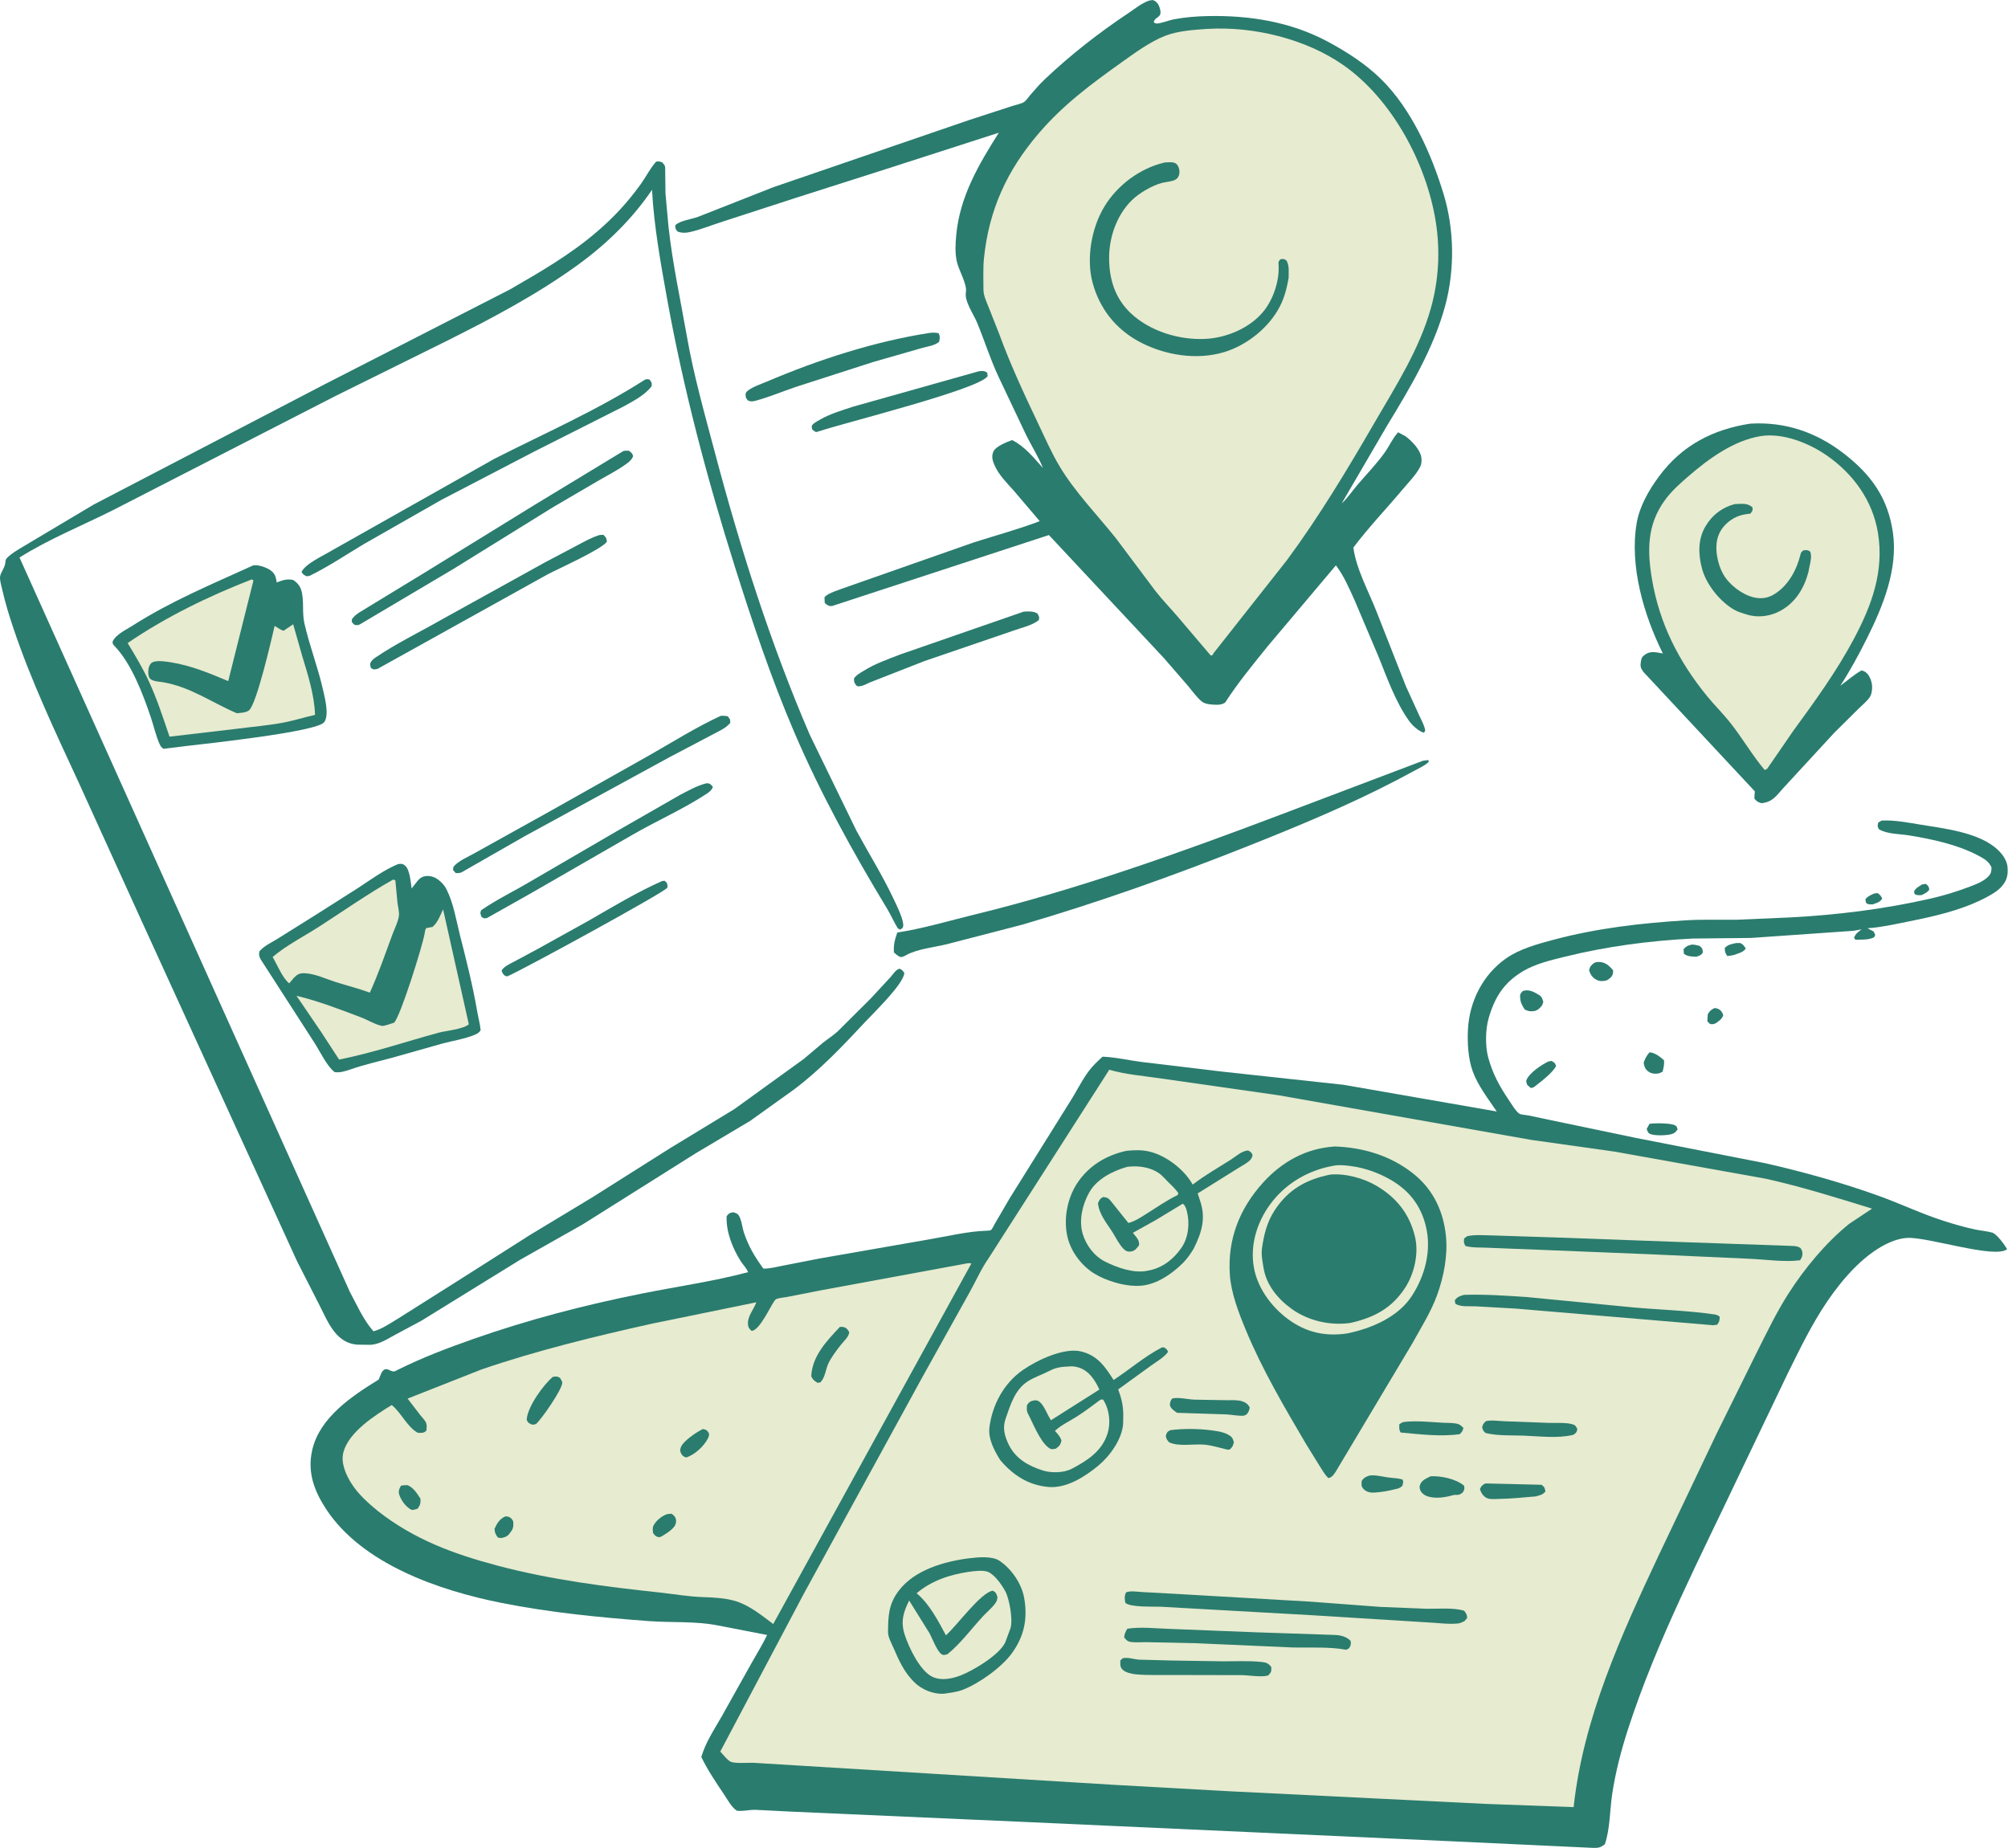 <?xml version="1.0" encoding="UTF-8"?> <svg xmlns="http://www.w3.org/2000/svg" viewBox="0 0 112.978 103.997" fill="none"><path d="M108.146 49.768L108.353 49.734C108.507 49.862 108.513 49.859 108.549 50.052C108.463 50.209 108.279 50.28 108.13 50.364C107.938 50.377 107.889 50.39 107.718 50.306L107.694 50.147C107.794 49.966 107.978 49.875 108.146 49.765V49.768Z" fill="#2A7C6E"></path><path d="M105.455 50.277L105.633 50.251C105.793 50.359 105.817 50.393 105.903 50.563C105.77 50.772 105.591 50.808 105.366 50.887C105.248 50.887 105.146 50.903 105.041 50.842C104.957 50.793 104.973 50.683 104.96 50.594C105.091 50.424 105.264 50.361 105.455 50.275V50.277Z" fill="#2A7C6E"></path><path d="M96.459 56.726C96.551 56.723 96.63 56.747 96.711 56.789C96.842 56.859 96.929 57 96.955 57.139C96.863 57.356 96.734 57.437 96.543 57.571C96.454 57.617 96.412 57.63 96.31 57.63C96.173 57.63 96.15 57.55 96.06 57.458L96.084 57.076C96.197 56.877 96.26 56.828 96.462 56.723L96.459 56.726Z" fill="#2A7C6E"></path><path d="M95.185 53.151C95.348 53.151 95.474 53.183 95.629 53.227C95.794 53.384 95.788 53.374 95.807 53.599C95.699 53.766 95.623 53.766 95.442 53.836C95.185 53.823 94.952 53.828 94.742 53.664L94.724 53.408C94.902 53.225 94.939 53.211 95.188 53.151H95.185Z" fill="#2A7C6E"></path><path d="M97.676 53.062H97.917C98.093 53.157 98.119 53.211 98.224 53.376C98.062 53.604 97.797 53.643 97.54 53.74C97.419 53.768 97.306 53.787 97.183 53.794C97.068 53.606 97.044 53.575 97.042 53.345C97.212 53.146 97.432 53.123 97.676 53.065V53.062Z" fill="#2A7C6E"></path><path d="M92.805 63.237C93.09 63.187 93.958 63.193 94.218 63.308C94.352 63.368 94.352 63.428 94.388 63.556L94.236 63.731L94.116 63.792C93.874 63.901 93.083 63.917 92.852 63.81C92.708 63.742 92.702 63.661 92.65 63.525L92.805 63.237Z" fill="#2A7C6E"></path><path d="M92.807 59.215C93.09 59.215 93.421 59.474 93.625 59.662C93.646 59.9 93.601 60.081 93.541 60.308L93.342 60.397C93.129 60.436 92.912 60.423 92.733 60.287C92.55 60.146 92.513 60.01 92.479 59.791C92.566 59.558 92.642 59.404 92.807 59.215Z" fill="#2A7C6E"></path><path d="M89.705 54.174C89.8 54.137 89.886 54.124 89.986 54.129C90.337 54.145 90.534 54.338 90.754 54.59C90.76 54.665 90.767 54.702 90.749 54.78C90.702 54.984 90.558 55.068 90.395 55.167C90.196 55.214 90.017 55.23 89.829 55.133C89.593 55.013 89.477 54.828 89.407 54.59C89.477 54.344 89.514 54.331 89.703 54.174H89.705Z" fill="#2A7C6E"></path><path d="M85.674 55.769L85.731 55.748C86.022 55.667 86.305 55.813 86.552 55.96C86.748 56.078 86.769 56.159 86.832 56.375C86.777 56.598 86.717 56.632 86.557 56.789C86.486 56.828 86.415 56.875 86.334 56.888C86.124 56.925 85.972 56.904 85.789 56.804C85.642 56.585 85.545 56.404 85.529 56.135C85.516 55.923 85.542 55.923 85.674 55.766V55.769Z" fill="#2A7C6E"></path><path d="M87.118 59.728L87.293 59.697C87.469 59.801 87.485 59.793 87.55 59.984C87.359 60.371 86.648 60.905 86.3 61.174L86.14 61.226L85.932 61.051C85.901 60.952 85.846 60.873 85.888 60.769C86.056 60.353 86.73 59.921 87.118 59.728Z" fill="#2A7C6E"></path><path d="M37.259 49.577L37.393 49.558L37.524 49.681C37.54 49.77 37.585 49.872 37.54 49.956C37.404 50.199 29.483 54.532 28.549 54.937L28.458 54.922C28.316 54.869 28.269 54.744 28.219 54.618C28.35 54.38 28.696 54.231 28.935 54.106L30.277 53.384L33.135 51.797C34.478 51.023 35.841 50.202 37.259 49.572V49.577Z" fill="#2A7C6E"></path><path d="M55.069 20.888C55.284 20.88 55.368 20.844 55.547 20.974L55.567 21.165C55.14 21.895 47.437 23.809 46.105 24.261L45.908 24.314L45.706 24.178C45.688 24.084 45.638 24 45.701 23.919C45.806 23.786 45.995 23.694 46.142 23.61C46.721 23.278 47.358 23.095 47.988 22.886L55.072 20.891L55.069 20.888Z" fill="#2A7C6E"></path><path d="M57.594 34.418C57.875 34.4 58.098 34.381 58.355 34.509C58.465 34.682 58.481 34.682 58.454 34.881C58.116 35.184 57.461 35.323 57.028 35.482L52.015 37.197L48.934 38.403C48.714 38.5 48.46 38.662 48.213 38.607C48.064 38.419 48.051 38.416 48.048 38.178C48.174 37.982 48.399 37.867 48.591 37.747C49.23 37.344 49.951 37.098 50.654 36.824L57.592 34.418H57.594Z" fill="#2A7C6E"></path><path d="M39.697 44.085L39.804 44.072C39.962 44.085 40.017 44.166 40.109 44.276C40.046 44.454 39.928 44.553 39.77 44.658C38.454 45.526 36.941 46.188 35.573 46.98L29.933 50.228L27.411 51.65C27.235 51.692 27.248 51.687 27.091 51.595C27.03 51.41 27.001 51.394 27.072 51.216C27.951 50.612 28.958 50.126 29.878 49.579L34.705 46.768L38.258 44.731C38.714 44.498 39.199 44.216 39.697 44.088V44.085Z" fill="#2A7C6E"></path><path d="M52.309 18.731C52.49 18.715 52.631 18.71 52.812 18.749C52.904 18.943 52.873 19.011 52.844 19.22C52.658 19.434 52.12 19.51 51.85 19.589L49.144 20.365L44.789 21.767C44.031 22.026 43.29 22.337 42.516 22.549C42.45 22.562 42.332 22.593 42.264 22.585C42.081 22.567 42.062 22.52 41.968 22.381C41.96 22.285 41.923 22.167 41.981 22.083C42.154 21.83 42.849 21.599 43.137 21.477C46.014 20.247 49.218 19.209 52.314 18.731H52.309Z" fill="#2A7C6E"></path><path d="M33.746 30.103L33.95 30.093C34.097 30.252 34.126 30.26 34.144 30.485C33.832 30.919 31.423 31.997 30.812 32.318L21.242 37.637C21.04 37.673 21.037 37.697 20.869 37.585C20.846 37.483 20.799 37.401 20.843 37.302C20.906 37.158 21.019 37.072 21.145 36.986C22.283 36.214 23.578 35.587 24.773 34.904L30.639 31.657L32.427 30.713C32.857 30.488 33.279 30.239 33.748 30.101L33.746 30.103Z" fill="#2A7C6E"></path><path d="M40.539 40.283C40.683 40.267 40.796 40.278 40.938 40.301C41.074 40.464 41.087 40.458 41.087 40.67C40.938 40.864 40.749 40.979 40.539 41.096L37.663 42.61L29.535 47.045L25.961 49.09C25.848 49.129 25.764 49.132 25.646 49.129L25.489 48.957L25.51 48.779C25.767 48.447 26.354 48.206 26.722 47.995L30.927 45.657L36.509 42.514C37.831 41.761 39.16 40.924 40.539 40.286V40.283Z" fill="#2A7C6E"></path><path d="M35.065 25.381C35.172 25.354 35.269 25.36 35.379 25.36C35.534 25.48 35.568 25.485 35.623 25.668C35.534 25.883 35.39 25.998 35.201 26.131C34.734 26.468 34.205 26.735 33.707 27.023L31.098 28.55L25.513 32.012L20.246 35.134C20.122 35.181 20.172 35.176 20.044 35.173C19.905 35.171 19.886 35.095 19.795 35.001L19.8 34.844C19.997 34.541 20.4 34.363 20.699 34.167L23.964 32.177L30.067 28.416L35.067 25.383L35.065 25.381Z" fill="#2A7C6E"></path><path d="M36.294 21.359C36.417 21.327 36.433 21.33 36.548 21.359C36.672 21.537 36.685 21.531 36.661 21.741C36.25 22.258 35.644 22.559 35.072 22.878L30.07 25.402L24.836 28.126L20.479 30.611C19.474 31.212 18.468 31.889 17.416 32.404L17.259 32.428C17.088 32.349 17.067 32.339 16.965 32.182C17.193 31.706 18.221 31.254 18.704 30.956L27.817 25.815C30.644 24.379 33.62 23.074 36.291 21.361L36.294 21.359Z" fill="#2A7C6E"></path><path d="M80.054 42.809L80.348 42.767L80.4 42.841C80.272 43.005 80.067 43.102 79.889 43.204L78.541 43.921C75.841 45.325 73.035 46.486 70.209 47.61C66.056 49.263 61.819 50.772 57.527 52.027L53.271 53.13C52.589 53.3 51.601 53.397 50.988 53.742C50.867 53.81 50.809 53.849 50.665 53.852C50.518 53.794 50.416 53.698 50.298 53.596C50.258 53.185 50.353 52.856 50.484 52.472C51.929 52.252 53.408 51.807 54.826 51.462C60.683 50.034 66.412 47.974 72.044 45.843L80.054 42.809Z" fill="#2A7C6E"></path><path d="M14.202 31.829L14.26 31.813C14.54 31.764 15.015 31.936 15.235 32.101C15.432 32.245 15.51 32.417 15.55 32.653L15.568 32.776C15.906 32.645 16.132 32.559 16.496 32.634C16.711 32.776 16.876 32.959 16.952 33.21C17.12 33.769 16.989 34.462 17.123 35.056C17.406 36.324 17.891 37.548 18.174 38.813C18.274 39.258 18.536 40.231 18.242 40.634C17.839 41.19 11.439 41.86 10.432 41.983L9.199 42.135C9.079 42.051 9.042 42.006 8.979 41.865C8.769 41.4 8.654 40.859 8.489 40.372C8.043 39.054 7.398 37.323 6.412 36.316C6.331 36.235 6.347 36.217 6.331 36.107C6.52 35.697 7.078 35.446 7.461 35.202C9.619 33.827 11.89 32.886 14.205 31.832L14.202 31.829Z" fill="#2A7C6E"></path><path d="M14.165 32.595L14.259 32.669L12.841 38.325C11.771 37.878 10.767 37.451 9.613 37.268C9.332 37.224 8.947 37.161 8.669 37.234C8.525 37.271 8.472 37.333 8.407 37.467C8.326 37.629 8.32 37.946 8.389 38.105C8.491 38.346 8.916 38.346 9.138 38.382C10.714 38.644 11.891 39.522 13.323 40.132C13.53 40.113 13.821 40.103 13.997 39.982C14.424 39.69 15.276 35.974 15.452 35.221C15.615 35.317 15.774 35.433 15.953 35.493L16.496 35.127L17.002 36.907C17.324 37.964 17.691 39.12 17.725 40.226C17.127 40.359 16.543 40.547 15.942 40.66C15.085 40.822 14.212 40.893 13.347 41.005L9.537 41.452C9.183 40.398 8.829 39.318 8.362 38.309C8.024 37.579 7.597 36.871 7.182 36.183C9.34 34.711 11.734 33.547 14.165 32.601V32.595Z" fill="#E7EBCF"></path><path d="M22.406 48.62C22.584 48.601 22.65 48.586 22.799 48.714C23.056 48.933 23.114 49.668 23.159 49.992L23.358 49.741C23.518 49.532 23.641 49.349 23.919 49.302C24.184 49.258 24.451 49.341 24.661 49.503C24.837 49.637 25.01 49.817 25.109 50.016C25.516 50.808 25.655 51.731 25.87 52.584C26.234 54.017 26.591 55.416 26.843 56.875C26.905 57.241 27.008 57.602 27.044 57.971C26.96 58.099 26.869 58.159 26.73 58.219C26.158 58.46 25.474 58.562 24.873 58.724L22.034 59.526C21.263 59.736 20.484 59.906 19.729 60.172C19.417 60.274 19.163 60.368 18.827 60.327C18.387 59.989 17.996 59.145 17.684 58.664L14.8 54.189C14.645 53.949 14.535 53.818 14.595 53.533C14.871 53.206 15.275 53.041 15.631 52.814L17.957 51.357L20.18 49.943C20.904 49.469 21.604 48.949 22.406 48.617V48.62Z" fill="#2A7C6E"></path><path d="M22.086 49.511C22.193 49.488 22.138 49.483 22.245 49.543L22.366 50.822C22.395 51.041 22.471 51.31 22.445 51.53C22.403 51.87 22.188 52.283 22.07 52.607C21.671 53.69 21.286 54.804 20.809 55.855C20.177 55.62 19.532 55.463 18.889 55.259C18.344 55.086 17.699 54.778 17.127 54.762C16.86 54.754 16.732 54.822 16.548 55.008L16.27 55.335C15.879 55.008 15.604 54.297 15.339 53.849C16.113 53.191 17.08 52.702 17.935 52.153C19.309 51.271 20.664 50.312 22.086 49.511Z" fill="#E7EBCF"></path><path d="M24.931 51.172L26.378 57.636C26.063 57.916 25.085 57.997 24.658 58.114C22.812 58.619 20.958 59.247 19.081 59.621L18.066 58.065L16.682 56.033C17.899 56.321 19.141 56.802 20.308 57.244C20.657 57.375 21.142 57.667 21.493 57.725C21.617 57.746 22.026 57.586 22.17 57.547C22.511 57.257 23.798 53.149 23.892 52.521C23.911 52.393 23.911 52.338 23.982 52.223L24.333 52.158C24.627 51.917 24.765 51.512 24.928 51.175L24.931 51.172Z" fill="#E7EBCF"></path><path d="M36.908 9.1C37.06 9.066 37.123 9.084 37.267 9.142C37.314 9.205 37.372 9.262 37.406 9.333C37.435 9.393 37.424 9.584 37.427 9.657L37.443 10.889L37.611 12.743C37.839 14.829 38.29 16.895 38.654 18.964C39.034 21.131 39.638 23.257 40.201 25.383C41.633 30.793 43.345 36.206 45.563 41.35L48.185 46.74C48.874 48.013 49.661 49.273 50.277 50.581C50.442 50.931 50.862 51.768 50.817 52.111C50.802 52.239 50.744 52.239 50.644 52.309L50.516 52.239C50.293 51.878 50.128 51.488 49.908 51.125C47.983 47.948 46.158 44.632 44.695 41.217C43.387 38.168 42.335 35.022 41.339 31.863C39.784 26.929 38.452 21.895 37.532 16.804C37.17 14.795 36.795 12.722 36.685 10.682C35.568 12.327 34.126 13.734 32.519 14.9C30.209 16.576 27.681 17.907 25.136 19.183L18.88 22.279L6.363 28.702C4.624 29.578 2.739 30.333 1.098 31.372L19.682 72.688C20.104 73.467 20.421 74.233 21.011 74.91C21.483 74.795 21.989 74.434 22.406 74.189L25.822 72.031L29.844 69.474L33.305 67.385L37.681 64.62L41.321 62.406L45.222 59.587L46.315 58.664C46.593 58.447 46.895 58.256 47.155 58.012L49.013 56.161L50.115 54.969C50.251 54.812 50.406 54.553 50.618 54.506C50.77 54.587 50.791 54.611 50.883 54.754C50.807 55.4 49.21 56.935 48.699 57.482C47.448 58.823 46.106 60.243 44.63 61.336L42.202 63.075L39.15 64.89L32.792 68.891L29.273 70.881L23.717 74.311L22.223 75.112C21.779 75.352 21.326 75.663 20.804 75.671L20.083 75.661C19.553 75.616 19.158 75.36 18.827 74.952C18.468 74.51 18.227 73.935 17.967 73.428L16.709 70.959L7.92 51.716L4.414 44.002C3.103 41.17 1.743 38.296 0.749 35.336C0.513 34.63 0.29 33.911 0.128 33.186C0.083 32.993 -0.014 32.666 0.002 32.47C0.023 32.208 0.29 31.942 0.303 31.633C0.311 31.453 0.387 31.392 0.526 31.275C0.854 30.992 1.307 30.765 1.677 30.532L5.274 28.39L18.227 21.644L28.683 16.291C30.372 15.318 32.068 14.338 33.554 13.067C34.52 12.243 35.303 11.399 36.045 10.371C36.339 9.963 36.583 9.466 36.913 9.1H36.908Z" fill="#2A7C6E"></path><path d="M98.471 23.838H98.484C100.445 23.723 102.183 24.319 103.73 25.511C105.28 26.709 106.224 28.017 106.504 29.978C106.795 32.007 105.948 34.104 105.057 35.887C104.588 36.829 104.116 37.7 103.544 38.586C103.927 38.309 104.323 37.951 104.735 37.726C104.821 37.747 104.839 37.747 104.926 37.796C105.172 37.932 105.306 38.314 105.33 38.576C105.348 38.766 105.311 39.065 105.201 39.227C105.036 39.467 104.745 39.703 104.538 39.909L103.198 41.238L100.301 44.381C99.928 44.807 99.7 45.142 99.1 45.194C98.89 45.121 98.853 45.11 98.707 44.932L98.725 44.611L98.738 44.533L92.464 37.807C92.293 37.566 92.283 37.485 92.327 37.197C92.356 37.004 92.419 36.926 92.579 36.818C92.86 36.63 93.156 36.696 93.468 36.753L93.56 36.771C92.487 34.614 91.675 31.85 92.086 29.434C92.249 28.482 92.773 27.575 93.342 26.806C94.63 25.062 96.368 24.162 98.476 23.838H98.471Z" fill="#2A7C6E"></path><path d="M99.061 24.539C100.309 24.342 101.777 24.928 102.786 25.632C104.278 26.667 105.364 28.173 105.66 29.978C106.019 32.164 105.303 34.083 104.291 35.979C103.313 37.809 102.113 39.457 100.893 41.13L99.43 43.256L99.291 43.33C98.602 42.516 98.046 41.551 97.382 40.707C96.963 40.171 96.475 39.697 96.045 39.169C94.449 37.213 93.368 35.09 92.946 32.587C92.676 30.982 92.668 29.53 93.665 28.155C94.05 27.624 94.514 27.216 95.007 26.79C96.132 25.815 97.553 24.784 99.055 24.541L99.061 24.539Z" fill="#E7EBCF"></path><path d="M97.627 28.364L97.721 28.359C98.049 28.346 98.348 28.312 98.605 28.553C98.615 28.751 98.605 28.746 98.479 28.903C98.227 28.929 97.968 28.968 97.734 29.07C97.257 29.277 96.838 29.68 96.67 30.171C96.45 30.822 96.62 31.714 96.956 32.31C97.283 32.891 97.986 33.435 98.628 33.602C99.061 33.714 99.449 33.67 99.829 33.435C100.618 32.954 101.098 32.057 101.308 31.178C101.337 31.055 101.379 31.047 101.471 30.966C101.665 30.956 101.699 30.932 101.853 31.042C101.948 31.343 101.861 31.617 101.801 31.918L101.751 32.177C101.515 33.087 101.025 33.905 100.175 34.368C99.601 34.682 98.904 34.776 98.277 34.577L98.17 34.544C97.973 34.483 97.787 34.426 97.603 34.326C96.804 33.884 96.012 32.909 95.771 32.025C95.55 31.222 95.519 30.375 95.946 29.635C96.321 28.989 96.901 28.545 97.622 28.359L97.627 28.364Z" fill="#2A7C6E"></path><path d="M64.653 0.034L64.855 0C64.999 0.058 65.054 0.089 65.148 0.22C65.232 0.337 65.347 0.69 65.269 0.832C65.167 1.017 64.967 1.002 64.912 1.253C64.957 1.276 64.996 1.315 65.046 1.321C65.256 1.347 65.791 1.135 66.029 1.09C66.656 0.97 67.301 0.918 67.938 0.905C70.29 0.855 72.6 1.219 74.7 2.34C75.775 2.916 76.839 3.601 77.71 4.458C79.422 6.145 80.542 8.674 81.229 10.944C81.829 12.923 81.853 15.195 81.315 17.193C80.67 19.591 79.338 21.827 78.053 23.932L75.487 28.33C75.817 28.03 76.087 27.619 76.381 27.276C76.889 26.683 77.463 26.094 77.914 25.457C78.187 25.069 78.336 24.693 78.662 24.324L79.068 24.541C79.419 24.792 79.897 25.287 79.967 25.72C80.001 25.94 79.986 26.113 79.881 26.309C79.655 26.735 79.254 27.138 78.945 27.507C78.022 28.61 77.012 29.659 76.147 30.809C76.297 31.999 77.015 33.299 77.45 34.415L79.097 38.604L79.839 40.231C79.954 40.485 80.122 40.775 80.177 41.044C80.198 41.149 80.169 41.149 80.112 41.23C79.805 41.141 79.459 40.817 79.275 40.558C78.531 39.514 78.046 38.16 77.571 36.973L76.213 33.772C75.903 33.09 75.62 32.415 75.164 31.811L71.328 36.361C70.492 37.399 69.655 38.411 68.932 39.533C68.722 39.674 68.496 39.664 68.25 39.648C68.024 39.635 67.76 39.603 67.584 39.446C67.306 39.201 67.073 38.866 66.831 38.581L65.473 37.015L59.015 30.106L46.837 34.094C46.627 34.128 46.569 34.06 46.404 33.934L46.388 33.615C46.546 33.367 47.34 33.15 47.626 33.035L54.794 30.519C56.019 30.127 57.298 29.784 58.499 29.324L57.039 27.609C56.645 27.169 56.2 26.727 55.958 26.183C55.843 25.922 55.772 25.676 55.895 25.404C56.029 25.109 56.658 24.868 56.949 24.763C57.681 25.137 58.142 25.739 58.68 26.335C58.42 25.686 58.051 25.114 57.741 24.492L56.168 21.171C55.707 20.185 55.389 19.154 54.975 18.153C54.786 17.695 54.251 16.945 54.346 16.448C54.43 16.001 53.934 15.195 53.832 14.704C53.725 14.202 53.756 13.723 53.803 13.216C54.002 11.066 55.067 9.252 56.197 7.468L49.844 9.516L44.747 11.142L40.628 12.481C40.033 12.669 39.44 12.913 38.834 13.054C38.588 13.111 38.368 13.119 38.129 13.03C37.993 12.886 38.006 12.876 37.993 12.675C38.268 12.405 38.913 12.34 39.28 12.199L43.504 10.536L54.543 6.749L56.947 5.967C57.13 5.905 57.477 5.837 57.623 5.737C57.733 5.664 57.862 5.463 57.954 5.361C58.218 5.06 58.481 4.749 58.772 4.472C60.271 3.054 61.826 1.846 63.541 0.701C63.906 0.458 64.23 0.183 64.65 0.034H64.653Z" fill="#2A7C6E"></path><path d="M67.928 1.627C70.51 1.467 73.479 2.186 75.602 3.677C78.332 5.596 80.256 9.202 80.778 12.452C81.04 14.081 80.954 15.755 80.506 17.345C79.853 19.67 78.531 21.725 77.33 23.793C75.796 26.44 74.229 29.052 72.409 31.518L68.313 36.711L68.208 36.871L68.119 36.884L66.289 34.732C65.87 34.238 65.416 33.775 65.015 33.262L62.797 30.302C61.753 28.992 60.497 27.703 59.635 26.272C59.163 25.488 58.799 24.646 58.405 23.82C57.613 22.156 56.842 20.499 56.211 18.77L55.615 17.264C55.495 16.958 55.33 16.618 55.332 16.283C55.335 15.711 55.303 15.107 55.361 14.539C55.642 11.801 56.656 9.584 58.455 7.489C59.85 5.865 61.413 4.715 63.143 3.481C63.864 2.965 64.721 2.343 65.547 2.019C66.289 1.729 67.147 1.684 67.931 1.624L67.928 1.627Z" fill="#E7EBCF"></path><path d="M65.534 9.142C65.738 9.137 66.048 9.082 66.2 9.236C66.31 9.348 66.36 9.513 66.362 9.665C66.362 9.83 66.299 10.013 66.152 10.099C65.945 10.224 65.604 10.23 65.366 10.295C64.818 10.442 64.089 10.865 63.683 11.265C62.817 12.118 62.387 13.386 62.403 14.581C62.419 15.75 62.752 16.798 63.614 17.617C64.687 18.632 66.318 19.136 67.791 19.071C68.982 19.019 70.269 18.485 71.045 17.575C71.653 16.864 72.02 15.729 71.931 14.811C71.921 14.714 71.976 14.678 72.028 14.597C72.222 14.555 72.212 14.555 72.382 14.657C72.555 14.958 72.498 15.295 72.503 15.64C72.4 16.213 72.275 16.73 72.007 17.248C71.394 18.435 70.169 19.416 68.892 19.808C67.322 20.289 65.484 19.983 64.057 19.204C62.752 18.488 61.871 17.355 61.48 15.93C61.105 14.563 61.404 12.829 62.141 11.618C62.872 10.413 64.154 9.458 65.531 9.144L65.534 9.142Z" fill="#2A7C6E"></path><path d="M104.776 52.286L104.283 52.375L98.528 52.777L95.23 52.811C92.815 52.934 90.382 53.253 88.035 53.836C87.264 54.027 86.402 54.229 85.715 54.634C84.608 55.285 84.092 56.119 83.748 57.327C83.575 57.939 83.562 58.896 83.735 59.511C83.984 60.41 84.344 61.085 84.868 61.862C84.996 62.05 85.298 62.557 85.492 62.67C85.581 62.722 85.88 62.743 85.993 62.764L87.217 63.023L92.029 64.027L99.325 65.454C101.462 65.941 103.636 66.545 105.699 67.288C106.932 67.732 108.109 68.297 109.359 68.697C109.934 68.883 110.521 69.05 111.111 69.178C111.431 69.246 111.782 69.272 112.094 69.359C112.338 69.427 112.799 70.057 112.93 70.29C112.233 70.852 108.442 69.581 107.291 69.657C106.887 69.683 106.483 69.824 106.122 70.002C104.782 70.669 103.628 72.021 102.799 73.242C101.934 74.518 101.263 75.912 100.581 77.29L97.894 82.902C95.673 87.608 93.229 92.292 91.614 97.252C91.224 98.455 90.896 99.703 90.707 100.955C90.576 101.842 90.587 102.937 90.295 103.774C90.059 103.957 89.939 103.988 89.632 103.978L81.554 103.601L57.188 102.498L44.572 101.941L42.477 101.836C42.128 101.836 41.8 101.928 41.454 101.886C41.145 101.674 40.951 101.287 40.744 100.979C40.279 100.288 39.823 99.614 39.459 98.866C39.695 98.042 40.185 97.323 40.605 96.583L42.277 93.594C42.574 93.063 42.901 92.545 43.161 91.999L40.395 91.463C39.157 91.214 37.81 91.311 36.546 91.22C33.753 91.013 30.937 90.739 28.19 90.189C24.716 89.496 20.387 88.014 18.355 84.925C17.676 83.893 17.28 82.831 17.568 81.586C17.993 79.75 19.802 78.555 21.305 77.627L21.464 77.243C21.703 76.843 21.894 77.156 22.151 77.172C22.206 77.175 22.338 77.099 22.39 77.073C23.785 76.38 25.175 75.854 26.64 75.339C29.737 74.251 32.917 73.425 36.139 72.782C38.111 72.387 40.146 72.102 42.089 71.584C42.018 71.375 41.816 71.179 41.693 70.99C41.223 70.261 40.838 69.298 40.885 68.43C41.029 68.253 41.032 68.258 41.257 68.211C41.386 68.255 41.486 68.271 41.564 68.391C41.722 68.624 41.764 69.084 41.858 69.364C42.123 70.146 42.463 70.718 42.951 71.383C43.316 71.391 43.706 71.281 44.068 71.213L46.116 70.813L52.251 69.743C53.324 69.563 54.435 69.285 55.518 69.251C55.599 69.251 55.694 69.251 55.765 69.207C55.812 69.176 55.93 68.93 55.964 68.875L56.805 67.432L60.177 62.032C60.55 61.456 60.841 60.831 61.25 60.28C61.478 59.971 61.753 59.715 62.034 59.459C62.749 59.482 63.51 59.663 64.225 59.754L68.714 60.293L75.597 61.041L84.215 62.542C83.743 61.849 83.153 61.085 82.865 60.293C82.603 59.576 82.555 58.692 82.592 57.934C82.671 56.354 83.431 54.841 84.742 53.925C85.513 53.387 86.517 53.117 87.416 52.877C89.855 52.226 92.333 51.943 94.844 51.786C95.799 51.726 96.774 51.765 97.731 51.752L100.686 51.624C103.34 51.488 106.006 51.156 108.597 50.568C109.357 50.395 110.112 50.165 110.844 49.885C111.179 49.757 111.593 49.598 111.85 49.339C112.039 49.148 112.039 49.054 112.05 48.805C111.895 48.46 111.62 48.311 111.295 48.138C110.128 47.519 108.704 47.218 107.406 47.006C106.863 46.917 106.184 46.943 105.712 46.658C105.621 46.483 105.636 46.475 105.678 46.282L105.87 46.172C106.593 46.135 107.349 46.287 108.062 46.402C109.362 46.614 111.153 46.821 112.215 47.655C112.548 47.916 112.91 48.332 112.949 48.771C112.988 49.226 112.928 49.537 112.616 49.888C112.356 50.181 111.911 50.419 111.559 50.594C110.233 51.253 108.77 51.572 107.325 51.862C106.609 52.006 105.883 52.171 105.154 52.226L105.073 52.231L105.154 52.278L105.416 52.411L105.508 52.602C105.463 52.709 105.484 52.725 105.369 52.775C105.094 52.89 104.69 52.871 104.394 52.877L104.315 52.764C104.415 52.516 104.546 52.448 104.755 52.281L104.776 52.286Z" fill="#2A7C6E"></path><path d="M54.391 71.09C54.496 71.071 54.553 71.077 54.656 71.09L43.505 91.382C42.859 90.898 42.149 90.317 41.362 90.085C40.825 89.925 40.13 89.883 39.569 89.868C38.78 89.847 37.928 89.698 37.136 89.611C34.063 89.282 31.016 88.895 28.022 88.105C25.521 87.444 23.295 86.625 21.247 85.014C20.717 84.578 20.161 84.081 19.789 83.5C19.469 83.004 19.162 82.316 19.32 81.72C19.621 80.577 21.103 79.633 22.041 79.06C22.581 79.494 22.886 80.266 23.502 80.621C23.735 80.621 23.808 80.66 23.989 80.504C24.005 80.36 24.026 80.219 23.979 80.077C23.929 79.931 23.748 79.753 23.651 79.633L22.933 78.697L27.099 77.054C30.214 75.99 33.444 75.201 36.656 74.487L42.553 73.278C42.411 73.697 42.044 74.05 42.086 74.536C42.102 74.709 42.167 74.774 42.288 74.887L42.353 74.876C42.77 74.748 43.29 73.632 43.538 73.25C43.57 73.2 43.62 73.129 43.67 73.103C43.801 73.033 44.128 73.009 44.283 72.978L46.205 72.601L54.385 71.092L54.391 71.09Z" fill="#E7EBCF"></path><path d="M28.439 85.328C28.489 85.328 28.546 85.328 28.593 85.341C28.756 85.394 28.793 85.464 28.874 85.6C28.887 85.788 28.898 85.961 28.788 86.126C28.607 86.395 28.541 86.468 28.239 86.536C28.148 86.547 28.101 86.536 28.012 86.513C27.87 86.319 27.852 86.267 27.823 86.029C27.964 85.715 28.111 85.464 28.436 85.326L28.439 85.328Z" fill="#2A7C6E"></path><path d="M37.524 85.2L37.778 85.174C37.825 85.208 37.896 85.252 37.933 85.297C38.051 85.441 38.064 85.6 38.004 85.773C37.907 86.05 37.448 86.314 37.204 86.463L37.073 86.5C36.868 86.442 36.868 86.424 36.74 86.254C36.732 86.113 36.701 85.974 36.766 85.846C36.908 85.566 37.235 85.302 37.529 85.2H37.524Z" fill="#2A7C6E"></path><path d="M22.558 83.602C22.684 83.568 22.799 83.571 22.928 83.568C23.266 83.707 23.47 84.036 23.659 84.335C23.659 84.614 23.659 84.653 23.504 84.884C23.389 84.936 23.308 84.949 23.184 84.967C22.87 84.839 22.581 84.447 22.471 84.125C22.398 83.913 22.458 83.783 22.558 83.6V83.602Z" fill="#2A7C6E"></path><path d="M39.545 80.412H39.564C39.773 80.462 39.771 80.478 39.891 80.653C39.897 80.773 39.886 80.833 39.828 80.943C39.595 81.393 39.092 81.848 38.617 82.01C38.523 81.997 38.407 81.924 38.352 81.837C38.266 81.696 38.248 81.599 38.303 81.445C38.428 81.087 39.212 80.566 39.545 80.412Z" fill="#2A7C6E"></path><path d="M31.103 77.475C31.308 77.447 31.329 77.434 31.507 77.53C31.551 77.614 31.646 77.729 31.635 77.823C31.593 78.231 30.505 79.808 30.162 80.127C29.942 80.192 29.952 80.177 29.745 80.069C29.695 79.994 29.629 79.939 29.637 79.847C29.703 79.131 30.568 77.925 31.103 77.478V77.475Z" fill="#2A7C6E"></path><path d="M47.251 74.667C47.322 74.662 47.359 74.654 47.432 74.667C47.618 74.698 47.689 74.806 47.781 74.955C47.765 75.219 47.492 75.444 47.333 75.645C47.078 75.967 46.79 76.341 46.611 76.712C46.444 77.065 46.436 77.491 46.163 77.781L46.003 77.813C45.809 77.685 45.751 77.659 45.644 77.447C45.691 76.312 46.512 75.454 47.251 74.67V74.667Z" fill="#2A7C6E"></path><path d="M62.406 60.193C63.339 60.463 64.351 60.541 65.311 60.682L71.963 61.634L86.163 64.142L90.846 64.801L99.343 66.325C101.37 66.775 103.35 67.398 105.329 68.009L104.045 68.862C102.718 69.934 101.527 71.378 100.61 72.813C99.939 73.867 99.391 75.012 98.829 76.129L96.572 80.694L93.329 87.509C91.213 92.017 89.079 96.685 88.538 101.685L83.562 101.502L69.183 100.793L62.781 100.437L42.424 99.193C42.091 99.177 41.433 99.242 41.139 99.143C40.951 99.08 40.665 98.706 40.526 98.557L45.216 89.695L51.86 77.554L54.553 72.716C54.907 72.086 55.216 71.375 55.631 70.786L62.374 60.253L62.406 60.193Z" fill="#E7EBCF"></path><path d="M77.044 83.03C77.364 82.977 77.765 83.087 78.09 83.132C78.366 83.171 78.641 83.171 78.908 83.247C78.982 83.39 78.937 83.451 78.903 83.602C78.762 83.746 78.646 83.764 78.457 83.804C78.093 83.898 77.681 83.968 77.306 83.987C77.089 83.997 76.85 83.945 76.703 83.767C76.567 83.605 76.606 83.508 76.62 83.315C76.769 83.124 76.829 83.113 77.049 83.027L77.044 83.03Z" fill="#2A7C6E"></path><path d="M78.929 80.028L79.042 80.007C79.718 79.931 80.497 80.02 81.179 80.056C81.441 80.072 81.808 80.051 82.054 80.135C82.162 80.172 82.254 80.268 82.335 80.339C82.303 80.525 82.264 80.553 82.136 80.697C81.087 80.851 79.862 80.705 78.806 80.606C78.704 80.433 78.73 80.334 78.732 80.138L78.924 80.025L78.929 80.028Z" fill="#2A7C6E"></path><path d="M80.503 83.066C81.077 83.043 81.921 83.21 82.377 83.602C82.406 83.801 82.398 83.806 82.298 83.984C82.207 84.047 82.139 84.104 82.023 84.115H81.832C81.349 84.246 80.838 84.348 80.345 84.206C80.18 84.159 79.983 84.021 79.915 83.859C79.857 83.723 79.857 83.644 79.915 83.508C80.015 83.275 80.288 83.166 80.503 83.066Z" fill="#2A7C6E"></path><path d="M83.575 83.471L86.73 83.547C86.918 83.689 86.903 83.707 86.953 83.924C86.774 84.123 86.659 84.128 86.407 84.201C85.731 84.253 85.073 84.332 84.391 84.34C84.197 84.34 83.89 84.379 83.709 84.316C83.473 84.235 83.337 84.01 83.266 83.796C83.355 83.589 83.376 83.587 83.573 83.471H83.575Z" fill="#2A7C6E"></path><path d="M65.849 80.475C66.554 80.378 67.43 80.389 68.138 80.48L68.248 80.496C68.528 80.535 68.827 80.579 69.079 80.715C69.304 80.836 69.352 80.906 69.422 81.144C69.367 81.361 69.362 81.395 69.194 81.56C69.084 81.573 69.108 81.581 69.021 81.56C68.605 81.463 68.18 81.325 67.752 81.288C67.157 81.236 66.31 81.414 65.778 81.155C65.66 81.026 65.618 80.966 65.592 80.791C65.665 80.582 65.655 80.582 65.846 80.472L65.849 80.475Z" fill="#2A7C6E"></path><path d="M65.959 78.689C66.318 78.61 66.821 78.741 67.199 78.757L69.013 78.788C69.286 78.793 69.619 78.762 69.878 78.846C70.091 78.914 70.212 79.005 70.316 79.199C70.282 79.366 70.256 79.45 70.146 79.58C70.08 79.62 70.023 79.659 69.944 79.661C69.642 79.677 69.296 79.601 68.99 79.586L66.224 79.497C66.058 79.374 65.883 79.277 65.822 79.068C65.838 78.874 65.843 78.843 65.956 78.686L65.959 78.689Z" fill="#2A7C6E"></path><path d="M83.599 79.965C83.945 79.894 84.323 79.962 84.671 79.973L87.128 80.064C87.521 80.08 88.132 80.028 88.499 80.151C88.659 80.203 88.672 80.276 88.748 80.415C88.699 80.619 88.696 80.611 88.523 80.734C87.642 80.953 86.612 80.812 85.707 80.781C85.025 80.757 84.244 80.799 83.581 80.632C83.452 80.514 83.442 80.488 83.392 80.321C83.436 80.127 83.457 80.109 83.602 79.97L83.599 79.965Z" fill="#2A7C6E"></path><path d="M63.171 93.306C63.478 93.244 63.782 93.364 64.089 93.387L65.898 93.435L68.806 93.481C69.519 93.479 70.251 93.445 70.961 93.515C71.234 93.542 71.354 93.583 71.527 93.798C71.53 94.054 71.546 94.057 71.37 94.263L71.305 94.287C70.924 94.381 70.264 94.261 69.855 94.258L65.935 94.25C65.264 94.245 64.566 94.274 63.9 94.211C63.685 94.19 63.365 94.12 63.195 93.978C63.001 93.816 63.037 93.659 63.035 93.432L63.174 93.304L63.171 93.306Z" fill="#2A7C6E"></path><path d="M63.426 91.648C64.158 91.528 65.015 91.63 65.757 91.654L70.65 91.847L75.162 91.999C75.464 92.02 75.788 92.106 75.993 92.336C76.004 92.433 76.017 92.514 75.977 92.608C75.909 92.765 75.888 92.768 75.739 92.83C74.792 92.65 73.683 92.726 72.713 92.7L67.291 92.462L64.59 92.404C64.283 92.396 63.943 92.43 63.641 92.394C63.434 92.367 63.371 92.286 63.25 92.13C63.271 91.931 63.324 91.818 63.426 91.651V91.648Z" fill="#2A7C6E"></path><path d="M82.375 72.86C83.554 72.824 84.729 72.905 85.906 72.983L91.861 73.564C93.379 73.702 94.952 73.741 96.457 73.961C96.583 73.979 96.656 74.006 96.756 74.092C96.748 74.322 96.745 74.351 96.617 74.539L96.397 74.57L85.267 73.632L83.038 73.506C82.681 73.49 82.175 73.553 81.882 73.357L81.853 73.163C82.021 72.949 82.12 72.944 82.372 72.858L82.375 72.86Z" fill="#2A7C6E"></path><path d="M63.348 89.604C63.597 89.496 63.993 89.57 64.27 89.583L66.711 89.718L73.736 90.124L77.671 90.419L80.28 90.524C80.904 90.534 81.79 90.448 82.38 90.636C82.506 90.801 82.524 90.833 82.551 91.039L82.398 91.219C82.27 91.282 82.157 91.34 82.016 91.353C81.449 91.408 80.757 91.303 80.183 91.282L73.744 90.882L65.301 90.409C64.884 90.393 63.591 90.451 63.316 90.189C63.269 89.949 63.261 89.831 63.353 89.601L63.348 89.604Z" fill="#2A7C6E"></path><path d="M82.558 69.557C82.996 69.461 83.512 69.51 83.963 69.516L87.681 69.636L94.54 69.887L100.875 70.109C101.017 70.12 101.158 70.13 101.279 70.211C101.349 70.258 101.404 70.402 101.412 70.486C101.425 70.666 101.378 70.773 101.276 70.915C100.377 71.027 99.378 70.87 98.471 70.831L92.826 70.575L86.551 70.321L83.693 70.209C83.287 70.188 82.849 70.216 82.453 70.112C82.346 69.926 82.359 69.903 82.38 69.686L82.553 69.557H82.558Z" fill="#2A7C6E"></path><path d="M65.371 75.815H65.481C65.639 75.904 65.647 75.906 65.72 76.071C65.484 76.388 65.07 76.62 64.747 76.853L62.915 78.179C63.098 78.697 63.187 79.034 63.2 79.58L63.19 80.135C63.119 81.003 62.443 81.934 61.784 82.48C61.037 83.098 59.994 83.759 58.989 83.67C57.852 83.568 57 83.009 56.276 82.156L56.265 82.138C55.935 81.607 55.589 80.953 55.67 80.315C55.828 79.05 56.483 77.829 57.548 77.091C58.347 76.534 59.868 75.812 60.825 76.045C61.756 76.27 62.175 76.9 62.655 77.651C63.547 77.065 64.433 76.301 65.376 75.818L65.371 75.815Z" fill="#2A7C6E"></path><path d="M60.101 76.895C60.292 76.861 60.52 76.892 60.707 76.953C61.286 77.143 61.619 77.674 61.855 78.189L59.133 79.915C58.921 79.607 58.766 79.107 58.486 78.875C58.381 78.788 58.266 78.78 58.132 78.809C57.951 78.848 57.875 78.922 57.78 79.071C57.77 79.243 57.754 79.387 57.838 79.547C58.129 80.096 58.494 81.079 59 81.461C59.16 81.581 59.225 81.542 59.411 81.513C59.624 81.335 59.658 81.33 59.723 81.048C59.65 80.849 59.55 80.731 59.409 80.574L59.354 80.514C59.663 80.211 60.19 79.96 60.56 79.724C61.003 79.445 61.422 79.126 61.842 78.814C61.978 78.728 61.902 78.752 62.065 78.752L62.13 78.862C62.427 79.377 62.495 80.098 62.314 80.666C62.002 81.657 61.176 82.188 60.305 82.645C59.857 82.881 59.149 82.894 58.672 82.742C57.856 82.483 57.143 82.083 56.753 81.283C56.519 80.802 56.396 80.339 56.582 79.819C56.855 79.045 57.101 78.184 57.838 77.719C58.216 77.481 58.654 77.34 59.049 77.136C59.419 76.945 59.687 76.913 60.098 76.892L60.101 76.895Z" fill="#E7EBCF"></path><path d="M54.545 87.682C55.033 87.624 55.822 87.543 56.242 87.828C56.913 88.283 57.479 89.107 57.623 89.91C57.83 91.071 57.628 92.07 56.931 93.029C56.351 93.827 55.067 94.742 54.149 95.09C53.853 95.202 53.517 95.241 53.203 95.291L53.035 95.307C52.463 95.323 51.847 95.053 51.443 94.658C50.864 94.091 50.578 93.432 50.263 92.705C50.151 92.443 49.962 92.119 49.964 91.832C49.972 90.942 49.993 90.276 50.552 89.528C51.446 88.33 53.145 87.857 54.548 87.679L54.545 87.682Z" fill="#2A7C6E"></path><path d="M54.519 88.445C54.8 88.401 55.308 88.338 55.581 88.445C55.967 88.599 56.362 89.175 56.562 89.538C56.79 89.957 57.005 91.149 56.853 91.62L56.562 92.409C56.234 93.123 54.747 94.01 54.029 94.282C53.544 94.467 52.933 94.585 52.445 94.345C51.753 94.002 51.132 92.697 50.901 91.981C50.665 91.246 50.822 90.725 51.153 90.061L52.301 91.905C52.461 92.205 52.699 92.854 52.946 93.058C53.074 93.165 53.156 93.116 53.303 93.084C54.047 92.483 54.669 91.633 55.321 90.929C55.51 90.725 56.001 90.31 56.087 90.059C56.111 89.993 56.108 89.923 56.119 89.857C56.045 89.656 56.056 89.619 55.864 89.507C55.188 89.593 53.824 91.494 53.221 92.017C52.799 91.23 52.327 90.317 51.653 89.721L51.572 89.651C52.427 88.932 53.434 88.605 54.522 88.442L54.519 88.445Z" fill="#E7EBCF"></path><path d="M63.403 64.754C63.854 64.709 64.255 64.696 64.701 64.806C65.608 65.031 66.583 65.774 67.063 66.582L67.105 66.657C67.789 66.127 68.521 65.719 69.247 65.256C69.549 65.065 69.868 64.749 70.233 64.738C70.385 64.827 70.401 64.838 70.477 64.995C70.453 65.06 70.44 65.131 70.403 65.193C70.299 65.379 69.847 65.617 69.667 65.729L67.386 67.152L67.519 67.557C67.86 68.553 67.616 69.34 67.17 70.245C66.995 70.543 66.785 70.841 66.539 71.085C65.878 71.733 64.958 72.358 64.003 72.353H63.893C63.164 72.348 62.226 72.055 61.596 71.678C60.867 71.242 60.259 70.441 60.063 69.612C59.829 68.629 60.036 67.463 60.587 66.608C61.235 65.606 62.241 64.997 63.398 64.751L63.403 64.754Z" fill="#2A7C6E"></path><path d="M63.453 65.651L63.725 65.632C64.231 65.614 64.795 65.721 65.212 66.019C65.45 66.192 65.634 66.433 65.849 66.631C66.019 66.791 66.158 66.942 66.297 67.131L66.263 67.241C65.647 67.541 65.086 67.933 64.507 68.297C64.189 68.496 63.854 68.726 63.487 68.815L62.522 67.609C62.364 67.419 62.317 67.385 62.071 67.353C61.874 67.458 61.874 67.502 61.777 67.693C61.829 68.328 62.294 68.852 62.621 69.38C62.802 69.67 62.978 70.041 63.222 70.279C63.345 70.4 63.46 70.444 63.636 70.42C63.862 70.389 63.953 70.237 64.084 70.075C64.129 69.767 63.919 69.612 63.741 69.369L65.049 68.64L66.549 67.73C66.696 67.84 66.74 68.009 66.785 68.185C66.95 68.846 66.864 69.644 66.473 70.211C66.027 70.86 65.39 71.354 64.606 71.495L64.501 71.514C63.762 71.65 62.839 71.323 62.178 70.99C61.572 70.687 61.114 70.081 60.92 69.437C60.689 68.674 60.901 67.777 61.284 67.097C61.717 66.328 62.635 65.873 63.447 65.651H63.453Z" fill="#E7EBCF"></path><path d="M75.086 64.511C76.722 64.563 78.313 65.047 79.593 66.101C80.665 66.984 81.221 68.2 81.355 69.56C81.462 70.648 81.234 71.824 80.867 72.847C80.518 73.815 79.952 74.706 79.456 75.603L75.146 82.82C75.031 82.985 74.947 83.126 74.747 83.171C74.54 82.993 74.417 82.745 74.267 82.52L73.468 81.228C72.254 79.162 71.001 77.033 70.086 74.816C69.687 73.849 69.262 72.756 69.194 71.699C69.068 69.733 69.734 68.022 71.05 66.561C72.118 65.373 73.486 64.613 75.091 64.513L75.086 64.511Z" fill="#2A7C6E"></path><path d="M75.064 65.588C75.324 65.541 75.654 65.567 75.914 65.601L76.027 65.617C76.803 65.716 77.61 66.012 78.284 66.409C79.307 67.016 79.941 67.839 80.224 68.995C80.555 70.347 80.185 71.78 79.43 72.931C78.651 74.121 77.149 74.753 75.809 75.03C74.668 75.198 73.651 75.02 72.676 74.371C71.651 73.689 70.777 72.57 70.552 71.343C70.321 70.091 70.709 68.807 71.449 67.787C72.319 66.587 73.622 65.834 75.067 65.588H75.064Z" fill="#E7EBCF"></path><path d="M74.839 66.093C75.707 66.014 76.742 66.299 77.484 66.746C78.604 67.418 79.317 68.336 79.616 69.604C79.836 70.538 79.571 71.673 79.057 72.463C78.297 73.631 77.272 74.157 75.943 74.447C74.81 74.591 73.609 74.322 72.676 73.652C71.902 73.095 71.247 72.308 71.092 71.343C71.034 70.977 70.95 70.603 71.005 70.232C71.116 69.461 71.289 68.752 71.724 68.093C72.5 66.916 73.494 66.37 74.836 66.095L74.839 66.093Z" fill="#2A7C6E"></path></svg> 